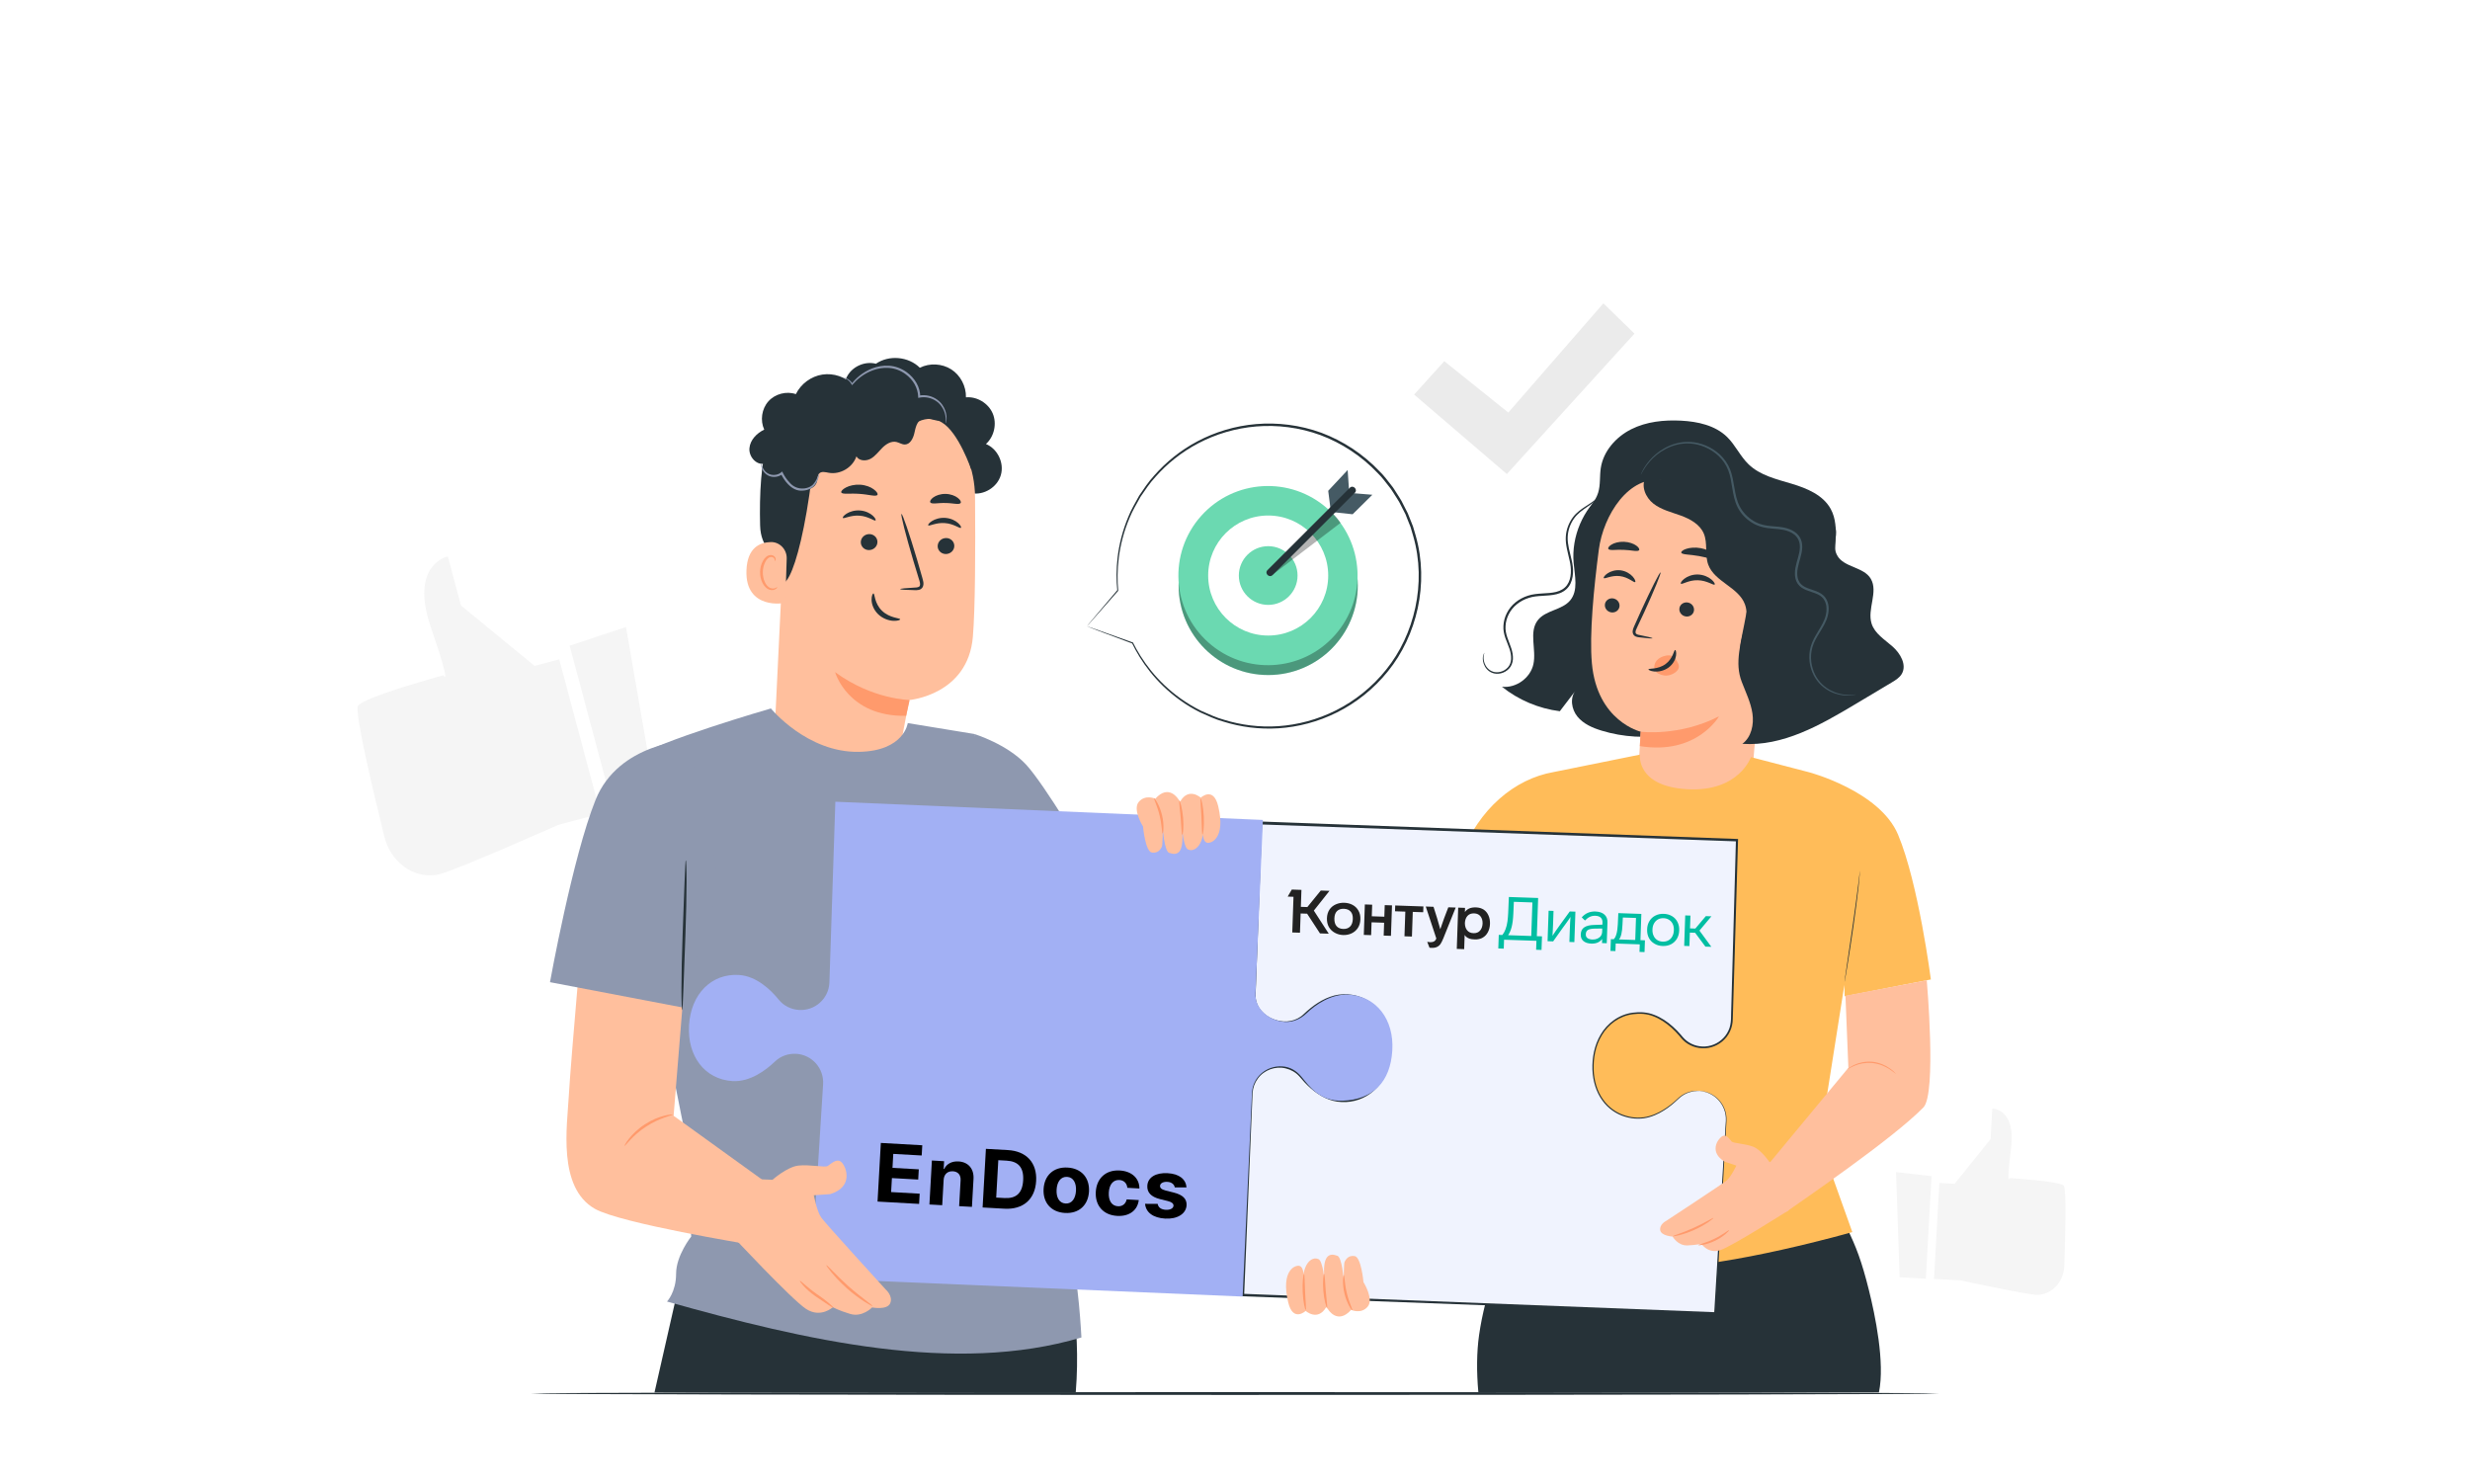 <?xml version="1.0" encoding="UTF-8"?>
<svg xmlns="http://www.w3.org/2000/svg" width="456" height="274" viewBox="0 0 456 274" fill="none">
  <rect width="456" height="274" fill="white"></rect>
  <rect width="332" height="218" transform="translate(62 48)" fill="white"></rect>
  <path d="M261.068 72.84L266.638 66.68L278.458 76.16L296.008 56L301.748 61.59L278.188 87.51L261.068 72.84Z" fill="#EBEBEB"></path>
  <path d="M103.238 121.719L98.698 122.929L85.098 111.779L82.678 102.719C82.678 102.719 75.548 104.169 79.548 115.809C83.548 127.449 81.848 124.669 81.848 124.669C81.848 124.669 66.968 128.709 66.078 130.339C65.428 131.519 68.978 146.429 70.968 154.499C71.968 158.559 75.458 161.659 79.468 161.599C80.038 161.589 80.598 161.529 81.128 161.389C84.848 160.399 103.018 152.299 103.018 152.299L110.858 150.199L103.238 121.719Z" fill="#F5F5F5"></path>
  <path d="M115.568 115.758L121.078 147.548L113.308 149.628L105.168 119.208L115.568 115.758Z" fill="#F5F5F5"></path>
  <path d="M358.038 218.38L360.858 218.54L367.498 210.29L367.808 204.65C367.808 204.65 372.188 204.62 371.268 211.98C370.348 219.34 371.008 217.49 371.008 217.49C371.008 217.49 380.278 218.04 380.998 218.89C381.528 219.51 381.268 228.73 381.088 233.73C380.998 236.25 379.328 238.5 376.958 238.96C376.618 239.03 376.278 239.06 375.948 239.04C373.638 238.91 361.928 236.37 361.928 236.37L357.048 236.1L358.038 218.38Z" fill="#F5F5F5"></path>
  <path d="M350.038 216.381L350.698 235.801L355.538 236.071L356.588 217.141L350.038 216.381Z" fill="#F5F5F5"></path>
  <path d="M200.658 115.621L206.348 109.031C205.868 104.051 206.718 98.881 209.078 94.061C215.878 80.191 232.638 74.471 246.508 81.271C260.378 88.081 266.098 104.831 259.298 118.701C252.498 132.571 235.738 138.291 221.868 131.491C216.078 128.651 211.718 124.071 209.078 118.691V118.711L200.658 115.621Z" fill="white"></path>
  <path d="M200.658 115.62C200.658 115.62 200.828 115.69 201.178 115.83C201.548 115.97 202.078 116.17 202.768 116.44C204.208 116.98 206.318 117.77 209.048 118.8C209.098 118.82 209.158 118.79 209.168 118.74C209.178 118.72 209.178 118.7 209.168 118.69V118.67L208.988 118.73C210.558 121.96 213.288 125.99 217.858 129.27C218.988 130.09 220.238 130.85 221.588 131.52C222.968 132.13 224.368 132.82 225.928 133.24C228.998 134.2 232.438 134.68 236.028 134.45C239.608 134.22 243.338 133.27 246.848 131.51C250.348 129.76 253.628 127.19 256.258 123.9C258.908 120.63 260.798 116.61 261.738 112.28C262.668 107.95 262.628 103.28 261.348 98.84L260.858 97.17L260.218 95.56L259.898 94.76L259.508 93.99L258.728 92.46C258.448 91.96 258.128 91.5 257.828 91.02C257.518 90.55 257.248 90.05 256.878 89.62C256.178 88.74 255.528 87.82 254.718 87.05C251.658 83.8 247.908 81.38 243.958 79.9C239.988 78.45 235.828 77.96 231.908 78.29C227.978 78.62 224.298 79.77 221.108 81.45C217.918 83.13 215.228 85.35 213.098 87.77C211.998 88.96 211.148 90.27 210.298 91.52C209.578 92.85 208.818 94.1 208.308 95.4C206.128 100.59 205.908 105.44 206.268 109L206.288 108.93C204.458 111.09 203.048 112.76 202.078 113.9C201.618 114.45 201.268 114.87 201.018 115.16C200.758 115.48 200.658 115.62 200.658 115.62C200.658 115.62 200.798 115.47 201.048 115.19C201.308 114.89 201.678 114.48 202.158 113.93C203.138 112.82 204.558 111.2 206.418 109.09C206.438 109.07 206.448 109.04 206.438 109.02C206.118 105.48 206.378 100.68 208.558 95.56C209.078 94.27 209.828 93.04 210.548 91.73C211.388 90.5 212.238 89.2 213.328 88.03C215.438 85.64 218.098 83.47 221.258 81.82C224.408 80.17 228.048 79.05 231.918 78.73C235.788 78.41 239.878 78.9 243.788 80.33C247.678 81.79 251.368 84.18 254.378 87.37C255.168 88.13 255.808 89.04 256.498 89.9C256.858 90.32 257.128 90.82 257.438 91.28C257.728 91.75 258.058 92.21 258.328 92.7L259.098 94.2L259.478 94.95L259.788 95.74L260.418 97.32L260.898 98.96C262.168 103.33 262.208 107.92 261.288 112.18C260.368 116.44 258.508 120.4 255.908 123.62C253.328 126.86 250.108 129.39 246.658 131.13C243.208 132.87 239.538 133.82 236.008 134.06C232.468 134.3 229.068 133.83 226.038 132.9C224.498 132.49 223.108 131.81 221.738 131.22C220.408 130.56 219.168 129.81 218.038 129.01C213.498 125.79 210.768 121.83 209.168 118.63C209.148 118.58 209.088 118.56 209.038 118.58C208.998 118.6 208.978 118.65 208.988 118.69V118.71L209.118 118.6C206.388 117.63 204.298 116.88 202.858 116.37C202.148 116.12 201.608 115.93 201.228 115.8C200.858 115.68 200.658 115.62 200.658 115.62Z" fill="#263238"></path>
  <path d="M234.128 124.619C243.263 124.619 250.668 117.214 250.668 108.079C250.668 98.944 243.263 91.539 234.128 91.539C224.993 91.539 217.588 98.944 217.588 108.079C217.588 117.214 224.993 124.619 234.128 124.619Z" fill="#6BD9B1"></path>
  <g opacity="0.3">
    <path d="M234.128 124.619C243.263 124.619 250.668 117.214 250.668 108.079C250.668 98.944 243.263 91.539 234.128 91.539C224.993 91.539 217.588 98.944 217.588 108.079C217.588 117.214 224.993 124.619 234.128 124.619Z" fill="black"></path>
  </g>
  <path d="M246.433 117.269C252.511 110.451 251.911 99.997 245.093 93.918C238.275 87.84 227.82 88.44 221.742 95.258C215.664 102.076 216.264 112.531 223.082 118.609C229.9 124.688 240.355 124.088 246.433 117.269Z" fill="#6BD9B1"></path>
  <path d="M245.208 106.25C245.208 112.37 240.248 117.33 234.128 117.33C228.008 117.33 223.048 112.37 223.048 106.25C223.048 100.13 228.008 95.17 234.128 95.17C240.248 95.17 245.208 100.13 245.208 106.25Z" fill="white"></path>
  <path d="M239.548 106.25C239.548 109.24 237.118 111.67 234.128 111.67C231.138 111.67 228.708 109.24 228.708 106.25C228.708 103.26 231.138 100.83 234.128 100.83C237.118 100.83 239.548 103.26 239.548 106.25Z" fill="#6BD9B1"></path>
  <path d="M245.658 94.139L245.208 90.609L248.798 86.769L249.058 90.579L245.658 94.139Z" fill="#455A64"></path>
  <path d="M253.358 91.339L249.718 91.039L246.068 94.549L249.718 94.939L253.358 91.339Z" fill="#455A64"></path>
  <g opacity="0.3">
    <path d="M234.848 106.17L247.488 96.52C247.058 95.88 246.508 95.23 245.908 94.59L234.848 105.31V106.17Z" fill="black"></path>
  </g>
  <path d="M249.198 90.049C247.478 91.769 245.768 93.479 244.048 95.199C241.328 97.919 238.608 100.649 235.878 103.369C235.248 103.999 234.628 104.619 233.998 105.249C233.408 105.849 234.328 106.759 234.928 106.169C236.648 104.449 238.358 102.739 240.078 101.019C242.798 98.299 245.518 95.569 248.248 92.849C248.878 92.219 249.498 91.599 250.128 90.969C250.728 90.369 249.798 89.449 249.198 90.049Z" fill="#263238"></path>
  <path d="M345.018 238.13C342.388 227.55 340.668 226.97 334.368 213.53H329.688L284.758 212.75L281.078 220.9C276.998 231.89 274.208 238.45 273.058 246.49C272.618 249.6 272.578 253.17 272.928 257.06H346.878C348.028 251.58 346.158 242.7 345.018 238.13Z" fill="#263238"></path>
  <path d="M296.068 90.92C292.238 94 290.088 99.04 290.518 103.93C290.728 106.31 291.408 109.01 289.878 110.84C288.368 112.65 285.358 112.63 283.908 114.49C282.198 116.68 283.678 119.91 283.088 122.63C282.528 125.18 279.868 127.08 277.278 126.78C280.338 129.23 284.078 130.81 287.968 131.3C288.948 130.02 289.928 128.73 290.908 127.45C289.788 128.8 290.108 130.93 291.218 132.29C292.328 133.65 294.018 134.38 295.698 134.89C303.698 137.34 312.828 135.77 319.538 130.77" fill="#263238"></path>
  <path d="M340.988 111.5C340.378 109.68 339.358 108 338.938 106.13C338.038 102.11 339.958 97.55 337.968 93.94C336.548 91.37 333.568 90.14 330.758 89.3C327.948 88.46 324.928 87.76 322.818 85.72C321.268 84.23 320.378 82.16 318.838 80.66C316.638 78.52 313.418 77.82 310.348 77.66C307.198 77.5 303.958 77.83 301.138 79.25C298.328 80.67 295.998 83.29 295.528 86.41C295.298 87.93 295.498 89.51 295.038 90.98C294.528 92.59 293.278 93.85 292.518 95.36C290.908 98.54 291.838 102.8 294.628 105.02L316.478 132.68C321.028 134.35 331.988 132.17 335.468 128.79C338.938 125.4 342.538 116.09 340.988 111.5Z" fill="#263238"></path>
  <path d="M295.168 101.46C295.998 95.12 300.738 87.6 307.028 88.69L324.548 94.85C326.458 95.18 327.428 96.69 327.258 98.62L323.368 144.22L302.318 148.04L302.468 142.41C302.678 138.55 302.898 135.04 302.898 135.08C302.898 135.08 294.858 133.19 293.888 122.46C293.398 117.14 294.248 108.5 295.168 101.46Z" fill="#FFBF9D"></path>
  <path d="M296.288 111.599C296.218 112.319 296.758 112.969 297.508 113.059C298.258 113.149 298.918 112.639 298.988 111.929C299.058 111.209 298.518 110.559 297.768 110.469C297.028 110.379 296.358 110.889 296.288 111.599Z" fill="#263238"></path>
  <path d="M310.038 112.349C309.968 113.069 310.508 113.719 311.258 113.809C312.008 113.899 312.668 113.389 312.738 112.679C312.808 111.959 312.268 111.309 311.518 111.219C310.778 111.129 310.108 111.639 310.038 112.349Z" fill="#263238"></path>
  <path d="M296.078 106.71C296.228 106.96 297.488 106.15 299.068 106.36C300.658 106.55 301.678 107.65 301.888 107.45C301.988 107.36 301.858 106.93 301.418 106.44C300.978 105.95 300.188 105.42 299.198 105.29C298.208 105.17 297.318 105.48 296.778 105.85C296.228 106.22 296.008 106.6 296.078 106.71Z" fill="#263238"></path>
  <path d="M310.318 107.75C310.508 107.98 311.748 107.06 313.448 107.12C315.148 107.15 316.368 108.13 316.558 107.91C316.648 107.81 316.468 107.41 315.938 106.97C315.418 106.53 314.518 106.09 313.458 106.06C312.398 106.03 311.488 106.43 310.958 106.84C310.418 107.25 310.218 107.64 310.318 107.75Z" fill="#263238"></path>
  <path d="M305.078 117.831C305.088 117.751 304.188 117.531 302.728 117.241C302.358 117.181 302.008 117.081 301.958 116.821C301.888 116.541 302.068 116.151 302.278 115.731C302.688 114.851 303.118 113.931 303.578 112.961C305.388 109.011 306.718 105.751 306.558 105.681C306.398 105.611 304.808 108.751 302.998 112.701C302.558 113.671 302.148 114.601 301.748 115.491C301.578 115.911 301.298 116.371 301.458 116.941C301.538 117.231 301.798 117.451 302.038 117.531C302.268 117.621 302.478 117.641 302.668 117.661C304.138 117.841 305.058 117.911 305.078 117.831Z" fill="#263238"></path>
  <path d="M302.898 135.08C302.898 135.08 310.008 136.02 317.358 132.24C317.358 132.24 313.288 139.45 302.738 137.74L302.898 135.08Z" fill="#FF9A6C"></path>
  <path d="M309.578 122.049C309.378 121.709 309.158 121.359 308.818 121.159C308.438 120.949 307.978 120.959 307.548 121.039C306.928 121.159 306.318 121.429 305.898 121.899C305.478 122.369 305.278 123.059 305.498 123.659C305.668 124.269 306.588 124.599 307.208 124.699C307.828 124.799 308.478 124.619 309.028 124.299C309.488 124.029 309.928 123.609 309.948 123.079C309.968 122.719 309.768 122.369 309.578 122.049Z" fill="#FF9A6C"></path>
  <path d="M309.258 120C309.018 119.97 308.908 121.56 307.478 122.6C306.048 123.64 304.358 123.35 304.338 123.57C304.308 123.67 304.698 123.9 305.408 123.97C306.108 124.04 307.148 123.88 308.028 123.25C308.908 122.61 309.318 121.71 309.418 121.07C309.518 120.4 309.368 119.99 309.258 120Z" fill="#263238"></path>
  <path d="M310.388 102.019C310.508 102.429 311.978 102.339 313.688 102.659C315.398 102.949 316.748 103.539 316.998 103.199C317.108 103.039 316.898 102.649 316.358 102.219C315.828 101.799 314.968 101.369 313.948 101.189C312.928 101.009 311.968 101.109 311.328 101.319C310.678 101.529 310.338 101.829 310.388 102.019Z" fill="#263238"></path>
  <path d="M296.928 101.35C297.198 101.7 298.378 101.43 299.758 101.51C301.148 101.54 302.298 101.91 302.598 101.58C302.728 101.42 302.568 101.07 302.078 100.72C301.598 100.37 300.768 100.06 299.808 100.02C298.858 99.98 298.008 100.23 297.508 100.54C296.998 100.85 296.808 101.18 296.928 101.35Z" fill="#263238"></path>
  <path d="M330.798 96.509C329.808 95.009 328.038 94.259 326.358 93.619C319.098 90.899 311.518 89.049 303.828 88.119C302.888 89.709 303.788 91.839 305.248 92.979C306.698 94.109 308.558 94.549 310.298 95.179C312.028 95.809 313.808 96.789 314.538 98.479C315.308 100.279 314.698 102.429 315.378 104.269C316.558 107.429 320.998 108.409 322.148 111.589C323.028 113.989 321.658 116.559 321.328 119.099C320.958 121.969 322.048 124.989 324.168 126.959C325.838 128.519 328.108 129.369 330.388 129.399C330.828 120.279 331.258 111.169 331.698 102.049C331.798 100.139 331.848 98.089 330.798 96.509Z" fill="#263238"></path>
  <path d="M349.388 119.349C347.938 118.069 346.118 116.979 345.528 115.139C344.668 112.459 346.798 109.279 345.378 106.849C344.088 104.629 340.358 104.779 339.158 102.509C338.218 100.739 339.258 99.149 338.898 97.589C338.528 96.029 336.298 94.679 334.708 94.879L322.438 113.039C321.338 119.099 320.208 122.329 321.548 125.859C322.278 127.789 323.228 129.679 323.528 131.719C323.828 133.769 323.328 136.089 321.668 137.319C329.118 137.829 336.048 133.869 342.458 130.039C344.718 128.689 346.978 127.339 349.238 125.989C349.948 125.569 350.678 125.119 351.098 124.409C352.068 122.739 350.838 120.619 349.388 119.349Z" fill="#263238"></path>
  <path d="M342.608 128.211C342.608 128.211 342.348 128.311 341.818 128.371C341.288 128.431 340.488 128.461 339.498 128.231C338.518 128.001 337.318 127.511 336.248 126.521C335.178 125.551 334.308 124.021 334.078 122.191C333.968 121.281 334.018 120.301 334.298 119.331C334.578 118.361 335.108 117.451 335.648 116.551C336.188 115.651 336.778 114.721 337.048 113.671C337.308 112.631 337.298 111.401 336.618 110.521C335.928 109.621 334.668 109.411 333.498 108.951C332.908 108.721 332.298 108.361 331.898 107.791C331.498 107.221 331.358 106.511 331.368 105.841C331.368 104.481 331.938 103.231 332.178 101.961C332.298 101.321 332.338 100.671 332.168 100.061C332.008 99.451 331.618 98.921 331.078 98.561C329.998 97.801 328.628 97.691 327.308 97.591C325.978 97.511 324.588 97.221 323.458 96.501C322.318 95.811 321.398 94.821 320.808 93.681C320.218 92.531 319.998 91.291 319.808 90.121C319.618 88.951 319.448 87.811 319.048 86.781C318.648 85.761 318.018 84.881 317.268 84.161C315.758 82.751 313.848 82.011 312.098 81.881C310.328 81.751 308.738 82.231 307.498 82.891C306.248 83.541 305.318 84.361 304.658 85.101C303.328 86.601 302.968 87.691 302.908 87.661C302.898 87.661 302.928 87.591 302.978 87.471C303.038 87.351 303.098 87.151 303.228 86.921C303.468 86.451 303.868 85.771 304.528 85.001C305.188 84.231 306.118 83.381 307.388 82.691C308.648 82.001 310.288 81.481 312.118 81.591C313.938 81.701 315.918 82.451 317.518 83.911C318.298 84.651 318.978 85.581 319.398 86.651C319.828 87.731 319.998 88.891 320.198 90.061C320.398 91.221 320.618 92.421 321.178 93.491C321.738 94.551 322.608 95.491 323.688 96.141C324.758 96.821 326.028 97.081 327.348 97.161C328.658 97.261 330.118 97.361 331.338 98.201C331.938 98.601 332.408 99.231 332.598 99.941C332.788 100.641 332.738 101.371 332.608 102.031C332.348 103.381 331.798 104.591 331.798 105.841C331.788 106.461 331.918 107.061 332.248 107.541C332.578 108.021 333.098 108.341 333.658 108.561C334.218 108.791 334.818 108.941 335.398 109.181C335.968 109.411 336.548 109.751 336.938 110.261C337.728 111.311 337.708 112.651 337.418 113.751C337.118 114.891 336.498 115.831 335.958 116.731C335.408 117.621 334.888 118.501 334.618 119.421C334.348 120.341 334.288 121.271 334.388 122.151C334.588 123.901 335.398 125.381 336.418 126.341C337.438 127.311 338.588 127.811 339.538 128.061C341.488 128.541 342.618 128.131 342.608 128.211Z" fill="#455A64"></path>
  <path d="M274.038 120.5C274.108 120.49 273.638 121.22 274.078 122.45C274.298 123.03 274.788 123.73 275.638 124C276.468 124.27 277.608 124.04 278.358 123.23C278.738 122.83 278.948 122.27 278.978 121.67C279.008 121.06 278.888 120.42 278.678 119.79C278.268 118.53 277.448 117.17 277.558 115.53C277.628 113.94 278.428 112.3 279.778 111.21C280.448 110.66 281.238 110.24 282.088 109.97C282.938 109.69 283.848 109.62 284.738 109.56C285.628 109.51 286.498 109.47 287.308 109.27C288.108 109.07 288.838 108.65 289.298 108.01C289.758 107.37 289.958 106.58 289.998 105.8C290.048 105.02 289.948 104.25 289.778 103.51C289.458 102.03 288.998 100.59 289.068 99.16C289.128 97.75 289.658 96.49 290.358 95.53C291.068 94.56 291.998 93.96 292.758 93.46C293.538 92.96 294.198 92.53 294.688 92.1C295.678 91.25 295.838 90.49 295.888 90.52C295.898 90.52 295.888 90.57 295.858 90.65C295.828 90.73 295.798 90.86 295.708 91.02C295.568 91.34 295.278 91.77 294.798 92.23C294.318 92.69 293.658 93.15 292.888 93.67C292.128 94.19 291.258 94.79 290.598 95.72C289.938 96.64 289.458 97.85 289.418 99.18C289.368 100.52 289.818 101.92 290.158 103.43C290.328 104.19 290.448 105 290.398 105.83C290.348 106.66 290.148 107.53 289.628 108.26C289.108 109 288.268 109.48 287.398 109.69C286.528 109.91 285.628 109.94 284.748 110C283.868 110.05 283.008 110.12 282.208 110.39C281.408 110.64 280.668 111.04 280.038 111.55C278.768 112.56 278.028 114.08 277.948 115.56C277.828 117.06 278.588 118.37 279.008 119.69C279.218 120.35 279.348 121.04 279.308 121.7C279.268 122.36 279.008 123.01 278.578 123.45C277.718 124.35 276.468 124.57 275.548 124.24C274.608 123.91 274.118 123.13 273.908 122.51C273.688 121.87 273.738 121.33 273.818 121C273.928 120.65 274.038 120.5 274.038 120.5Z" fill="#263238"></path>
  <path d="M286.818 142.531C279.588 143.791 273.018 149.361 269.708 157.961C266.708 165.751 263.208 173.121 263.558 173.101L280.588 181.911L281.808 179.341L284.128 207.671L276.948 224.701C276.948 224.701 293.118 233.841 306.488 233.931C318.988 234.021 341.968 227.461 341.968 227.461L335.958 210.641L340.498 181.841L340.548 183.921L356.468 180.821C356.468 180.821 354.178 163.051 350.408 154.081C347.028 146.031 334.038 142.581 334.038 142.581L323.248 139.771C323.248 139.771 321.038 146.231 311.528 145.701C302.008 145.171 302.758 139.311 302.758 139.311L286.818 142.531Z" fill="#FFBC59"></path>
  <path d="M343.378 160.75C343.368 160.75 343.358 160.82 343.338 160.96C343.318 161.12 343.298 161.31 343.268 161.56C343.198 162.1 343.108 162.85 342.998 163.76C342.768 165.62 342.418 168.19 342.008 171.02C341.598 173.84 341.228 176.4 340.948 178.27C340.818 179.18 340.708 179.93 340.628 180.47C340.598 180.71 340.568 180.91 340.548 181.07C340.528 181.21 340.528 181.28 340.528 181.28C340.538 181.28 340.548 181.21 340.578 181.07C340.608 180.92 340.648 180.72 340.688 180.48C340.778 179.94 340.908 179.2 341.058 178.29C341.358 176.44 341.758 173.88 342.168 171.04C342.568 168.21 342.898 165.64 343.108 163.77C343.208 162.84 343.278 162.08 343.318 161.56C343.338 161.31 343.348 161.11 343.358 160.96C343.378 160.83 343.378 160.75 343.378 160.75Z" fill="#263238"></path>
  <path d="M282.168 160.09C282.158 160.09 282.148 160.17 282.138 160.31C282.118 160.48 282.098 160.69 282.078 160.95C282.028 161.51 281.968 162.32 281.908 163.32C281.788 165.32 281.688 168.09 281.728 171.15C281.768 174.21 281.928 176.98 282.088 178.97C282.168 179.97 282.248 180.78 282.318 181.33C282.348 181.59 282.378 181.81 282.398 181.97C282.418 182.12 282.428 182.19 282.438 182.19C282.448 182.19 282.438 182.11 282.438 181.96C282.428 181.79 282.408 181.58 282.398 181.32C282.358 180.74 282.298 179.94 282.228 178.95C282.088 176.95 281.948 174.19 281.918 171.13C281.888 168.08 281.958 165.31 282.048 163.31C282.098 162.33 282.138 161.52 282.168 160.94C282.178 160.68 282.188 160.46 282.198 160.3C282.178 160.17 282.178 160.09 282.168 160.09Z" fill="#263238"></path>
  <path d="M313.738 201.389C312.298 201.309 310.878 201.809 309.838 202.809C308.198 204.399 305.308 206.609 302.068 206.419C297.048 206.129 293.778 201.909 294.098 196.229C294.428 190.539 298.168 186.729 303.178 187.019C306.418 187.209 309.028 189.729 310.478 191.499C311.388 192.619 312.748 193.279 314.188 193.359C317.078 193.529 319.548 191.319 319.718 188.429L320.668 155.109L268.428 153.199L232.728 151.939L231.528 183.609C231.358 186.499 234.058 188.669 236.948 188.839C238.388 188.919 239.808 188.419 240.848 187.419C242.488 185.829 245.378 183.619 248.618 183.809C253.638 184.099 256.908 188.309 256.588 193.999C256.258 199.689 252.518 203.499 247.508 203.209C244.268 203.019 241.658 200.499 240.208 198.729C239.298 197.609 237.938 196.949 236.498 196.869C233.608 196.699 231.138 198.909 230.968 201.799L229.428 239.089L281.978 241.089L312.808 242.259L316.608 242.399L318.678 206.929C318.828 204.029 316.618 201.559 313.738 201.389Z" fill="#F0F3FE"></path>
  <path d="M313.738 201.39C313.738 201.39 313.988 201.38 314.478 201.47C314.958 201.56 315.698 201.76 316.498 202.32C317.288 202.87 318.158 203.83 318.548 205.23C318.758 205.92 318.768 206.73 318.698 207.54C318.648 208.36 318.608 209.24 318.558 210.18C318.138 217.65 317.528 228.57 316.748 242.4L316.738 242.55L316.588 242.54C294.518 241.72 264.428 240.61 229.408 239.31L229.168 239.3L229.178 239.06C229.478 231.76 229.788 224.23 230.098 216.48C230.258 212.61 230.418 208.68 230.578 204.7C230.618 203.71 230.658 202.71 230.708 201.71C230.778 200.66 231.158 199.64 231.788 198.79C233.038 197.07 235.358 196.22 237.438 196.73C238.478 196.97 239.448 197.52 240.178 198.31C240.848 199.11 241.508 199.85 242.278 200.51C243.788 201.83 245.648 202.87 247.668 202.93C249.688 203.03 251.738 202.33 253.238 200.97C254.768 199.62 255.708 197.67 256.088 195.64C256.298 194.62 256.348 193.57 256.298 192.54C256.248 191.5 256.068 190.47 255.708 189.49C255.028 187.53 253.638 185.8 251.758 184.88C249.898 183.95 247.648 183.77 245.678 184.51C244.688 184.87 243.758 185.4 242.888 186.02C242.458 186.33 242.038 186.67 241.638 187.02C241.238 187.36 240.868 187.78 240.388 188.11C239.588 188.67 238.628 189.01 237.658 189.07C236.678 189.14 235.718 188.95 234.818 188.6C233.058 187.9 231.478 186.33 231.288 184.33C231.218 183.33 231.328 182.47 231.338 181.54L231.438 178.79C231.508 176.96 231.578 175.14 231.648 173.33C231.928 166.07 232.198 158.93 232.468 151.91L232.478 151.65L232.728 151.66C265.108 152.85 294.948 153.94 320.668 154.88L320.878 154.89L320.868 155.1C320.658 162.42 320.448 169.43 320.258 176.08C320.158 179.4 320.068 182.64 319.968 185.78C319.948 186.57 319.918 187.35 319.898 188.12C319.888 188.9 319.718 189.71 319.378 190.42C318.718 191.86 317.398 192.92 315.928 193.33C314.458 193.74 312.848 193.49 311.608 192.71C310.978 192.34 310.458 191.76 310.038 191.23C309.588 190.7 309.108 190.21 308.598 189.75C307.588 188.84 306.458 188.08 305.248 187.62C304.038 187.13 302.728 187.07 301.488 187.23C298.978 187.53 296.888 189.14 295.728 191.11C294.528 193.09 294.158 195.35 294.208 197.42C294.278 199.5 294.858 201.47 295.948 202.97C297.008 204.5 298.528 205.5 300.068 205.96C301.608 206.44 303.158 206.43 304.468 206.05C305.788 205.68 306.888 205.04 307.798 204.41C308.718 203.77 309.438 203.1 310.068 202.52C310.738 201.97 311.418 201.69 311.978 201.54C312.538 201.39 312.988 201.37 313.278 201.36C313.588 201.36 313.738 201.39 313.738 201.39C313.738 201.42 313.128 201.31 312.018 201.61C311.468 201.77 310.798 202.06 310.148 202.61C309.528 203.18 308.808 203.88 307.888 204.53C306.968 205.18 305.868 205.83 304.528 206.22C303.198 206.62 301.608 206.64 300.028 206.16C298.448 205.7 296.878 204.67 295.788 203.11C294.668 201.57 294.068 199.56 293.988 197.44C293.928 195.33 294.298 193.02 295.518 190.98C296.698 188.95 298.868 187.27 301.468 186.95C302.748 186.78 304.118 186.85 305.378 187.35C306.648 187.83 307.808 188.6 308.838 189.53C309.358 189.99 309.848 190.5 310.308 191.03C310.758 191.59 311.208 192.08 311.808 192.44C312.978 193.18 314.488 193.41 315.868 193.01C317.238 192.63 318.468 191.63 319.088 190.28C319.748 188.95 319.528 187.34 319.628 185.78C319.718 182.64 319.798 179.4 319.898 176.08C320.078 169.43 320.278 162.43 320.478 155.11L320.678 155.33C294.958 154.41 265.118 153.35 232.738 152.2L232.998 151.95C232.728 158.97 232.458 166.12 232.188 173.37C232.118 175.18 232.048 177.01 231.978 178.83L231.878 181.58C231.868 182.48 231.758 183.45 231.828 184.29C231.988 186.05 233.398 187.48 235.038 188.13C235.858 188.45 236.768 188.63 237.648 188.56C238.528 188.5 239.398 188.2 240.118 187.69C240.538 187.4 240.898 187 241.328 186.63C241.748 186.27 242.178 185.92 242.618 185.6C243.518 184.96 244.488 184.4 245.538 184.03C247.638 183.24 250.048 183.43 252.028 184.42C254.038 185.41 255.518 187.26 256.238 189.32C256.618 190.35 256.808 191.44 256.858 192.52C256.908 193.6 256.858 194.69 256.638 195.75C256.238 197.87 255.258 199.92 253.628 201.36C252.028 202.82 249.828 203.57 247.688 203.45C245.508 203.39 243.538 202.27 241.978 200.91C241.188 200.23 240.478 199.43 239.838 198.67C239.178 197.95 238.298 197.46 237.358 197.24C235.458 196.77 233.358 197.54 232.228 199.1C231.648 199.87 231.308 200.8 231.248 201.75C231.208 202.75 231.158 203.74 231.118 204.74C230.948 208.71 230.788 212.64 230.628 216.51C230.308 224.26 229.988 231.79 229.688 239.09L229.458 238.85C264.478 240.21 294.568 241.39 316.628 242.25L316.468 242.39C317.308 228.57 317.968 217.65 318.418 210.18C318.478 209.25 318.528 208.37 318.578 207.54C318.658 206.71 318.648 205.95 318.448 205.27C318.078 203.9 317.238 202.95 316.468 202.39C315.688 201.83 314.968 201.61 314.488 201.51C313.988 201.41 313.728 201.41 313.738 201.39Z" fill="#263238"></path>
  <path d="M239.268 233.75C239.268 233.75 236.398 234.38 237.818 240.41C238.708 244.19 241.048 242.01 241.048 242.01C241.048 242.01 243.258 244 244.838 241.32L245.168 241.7C245.168 241.7 246.908 244.64 249.438 241.82C249.438 241.82 251.258 242.66 252.478 241.25C253.698 239.84 251.718 236.69 251.718 236.69C251.718 236.69 251.308 232.05 250.068 231.88C248.828 231.7 248.398 232.66 248.238 232.94C248.078 233.22 248.078 236.21 248.078 236.21C248.078 236.21 247.748 232.16 246.918 231.84C245.458 231.29 244.018 231.56 244.548 236.46C244.548 236.46 244.218 232.81 243.418 232.45C242.498 232.03 241.478 232.69 240.958 234.04C240.438 235.4 240.618 236.56 240.618 236.56C240.618 236.56 241.068 233.09 239.268 233.75Z" fill="#FFBF9D"></path>
  <path d="M241.058 241.831C241.188 241.811 241.018 240.341 240.938 238.521C240.848 236.701 240.868 235.221 240.738 235.211C240.618 235.201 240.408 236.691 240.498 238.541C240.578 240.391 240.938 241.851 241.058 241.831Z" fill="#FF9A6C"></path>
  <path d="M244.988 241.39C245.108 241.36 244.888 239.98 244.748 238.27C244.598 236.56 244.588 235.16 244.458 235.16C244.338 235.15 244.158 236.57 244.308 238.31C244.448 240.05 244.878 241.42 244.988 241.39Z" fill="#FF9A6C"></path>
  <path d="M249.648 241.881C249.768 241.821 249.058 240.481 248.638 238.691C248.208 236.911 248.228 235.391 248.098 235.391C247.988 235.371 247.758 236.931 248.208 238.791C248.648 240.661 249.558 241.951 249.648 241.881Z" fill="#FF9A6C"></path>
  <path d="M355.708 180.969L340.698 183.819L341.238 197.129L326.438 214.989L329.668 223.799C332.638 221.689 349.318 210.339 355.088 204.449C357.558 201.919 355.708 180.969 355.708 180.969Z" fill="#FFBF9D"></path>
  <path d="M350.008 198.248C349.988 198.288 349.568 197.858 348.808 197.368C348.428 197.118 347.958 196.878 347.428 196.668C346.888 196.468 346.288 196.318 345.648 196.248C345.008 196.188 344.398 196.228 343.838 196.318C343.288 196.418 342.798 196.568 342.398 196.738C341.588 197.068 341.128 197.418 341.118 197.368C341.108 197.358 341.228 197.268 341.438 197.108C341.538 197.028 341.668 196.938 341.828 196.858C341.988 196.768 342.158 196.658 342.368 196.578C342.768 196.388 343.268 196.218 343.828 196.108C344.388 196.008 345.018 195.958 345.668 196.018C346.318 196.088 346.938 196.258 347.478 196.468C348.018 196.688 348.488 196.948 348.868 197.228C349.058 197.348 349.218 197.498 349.368 197.608C349.518 197.718 349.628 197.838 349.728 197.938C349.918 198.128 350.018 198.238 350.008 198.248Z" fill="#FF9A6C"></path>
  <path d="M326.658 214.509C326.658 214.509 325.148 212.259 323.668 211.699C322.188 211.129 320.028 211.069 319.698 210.749C319.368 210.419 318.738 209.259 317.908 209.789C317.078 210.319 315.488 212.699 318.398 214.459L320.558 215.179C320.558 215.179 319.578 217.249 318.768 217.929C317.958 218.609 307.568 225.409 307.568 225.409C307.568 225.409 306.348 226.019 306.498 227.089C306.648 228.159 308.788 228.289 308.788 228.289C308.788 228.289 309.748 229.989 311.518 229.919C313.288 229.849 314.088 229.609 314.088 229.609C314.088 229.609 315.338 231.549 317.628 230.779C319.918 230.009 330.228 223.419 330.228 223.419L329.238 215.069L326.658 214.509Z" fill="#FFBF9D"></path>
  <path d="M316.328 224.849C316.388 224.929 314.918 226.099 312.818 227.039C310.728 227.989 308.878 228.309 308.858 228.219C308.828 228.109 310.608 227.619 312.658 226.689C314.728 225.769 316.268 224.759 316.328 224.849Z" fill="#FF9A6C"></path>
  <path d="M319.208 227.119C319.278 227.179 318.268 228.269 316.648 229.049C315.028 229.839 313.548 229.949 313.538 229.859C313.518 229.749 314.918 229.469 316.478 228.709C318.048 227.959 319.128 227.029 319.208 227.119Z" fill="#FF9A6C"></path>
  <path d="M196.868 233.56L127.188 229.08L120.828 257.07H198.598C199.688 243.84 196.868 233.56 196.868 233.56Z" fill="#263238"></path>
  <path d="M156.518 69.261C157.568 67.551 159.778 66.651 161.708 67.151C164.138 65.481 167.728 65.811 169.818 67.891C171.628 66.981 173.908 67.101 175.618 68.191C177.318 69.281 178.388 71.311 178.328 73.351C180.368 73.171 182.458 74.431 183.268 76.321C184.078 78.211 183.548 80.601 182.018 81.971C184.168 82.851 185.428 85.471 184.768 87.711C184.118 89.951 181.638 91.471 179.368 91.051L156.998 74.871C155.678 73.361 155.468 70.971 156.518 69.261Z" fill="#263238"></path>
  <path d="M180.008 91.761C179.918 81.251 171.828 72.581 161.398 71.831L160.358 71.761C149.148 71.611 144.878 81.701 145.038 92.981L143.028 134.721L159.658 151.421L165.748 140.311L167.848 129.241C167.848 129.241 178.708 128.331 179.608 117.551C180.048 112.341 180.088 101.541 180.008 91.761Z" fill="#FFBF9D"></path>
  <path d="M167.938 129.23C167.938 129.23 161.058 129.15 154.168 124.08C154.168 124.08 156.508 132.36 167.288 132.15L167.938 129.23Z" fill="#FF9A6C"></path>
  <path d="M176.178 100.831C176.148 101.651 175.438 102.291 174.588 102.281C173.738 102.261 173.078 101.591 173.108 100.781C173.138 99.96 173.848 99.311 174.698 99.331C175.548 99.341 176.208 100.021 176.178 100.831Z" fill="#263238"></path>
  <path d="M177.398 97.44C177.198 97.63 176.098 96.68 174.448 96.57C172.798 96.43 171.528 97.2 171.368 96.98C171.288 96.88 171.508 96.53 172.058 96.19C172.608 95.84 173.518 95.53 174.548 95.61C175.578 95.69 176.408 96.13 176.878 96.56C177.358 96.98 177.498 97.35 177.398 97.44Z" fill="#263238"></path>
  <path d="M161.988 100.102C161.958 100.922 161.248 101.562 160.398 101.552C159.548 101.542 158.888 100.862 158.918 100.052C158.948 99.232 159.658 98.592 160.508 98.602C161.348 98.612 162.018 99.282 161.988 100.102Z" fill="#263238"></path>
  <path d="M161.638 96.071C161.438 96.261 160.328 95.311 158.688 95.201C157.038 95.061 155.768 95.831 155.608 95.611C155.528 95.511 155.748 95.161 156.298 94.821C156.848 94.471 157.758 94.161 158.788 94.241C159.818 94.321 160.648 94.761 161.118 95.191C161.588 95.611 161.738 95.991 161.638 96.071Z" fill="#263238"></path>
  <path d="M166.188 108.762C166.188 108.662 167.228 108.562 168.898 108.472C169.318 108.462 169.728 108.402 169.818 108.122C169.938 107.822 169.798 107.352 169.628 106.842C169.308 105.792 168.968 104.682 168.618 103.522C167.218 98.802 166.238 94.942 166.428 94.882C166.618 94.822 167.908 98.602 169.308 103.322C169.648 104.482 169.968 105.592 170.268 106.652C170.388 107.142 170.628 107.712 170.368 108.332C170.228 108.642 169.908 108.852 169.628 108.902C169.348 108.962 169.118 108.952 168.908 108.952C167.218 108.922 166.188 108.852 166.188 108.762Z" fill="#263238"></path>
  <path d="M161.248 109.561C161.518 109.561 161.388 111.361 162.828 112.751C164.268 114.141 166.188 114.081 166.188 114.331C166.208 114.441 165.738 114.651 164.928 114.611C164.138 114.581 162.998 114.241 162.118 113.391C161.238 112.541 160.908 111.461 160.908 110.721C160.898 109.971 161.128 109.541 161.248 109.561Z" fill="#263238"></path>
  <path d="M161.998 91.342C161.768 91.762 160.378 91.272 158.648 91.172C156.918 91.032 155.458 91.332 155.308 90.892C155.248 90.682 155.558 90.312 156.198 89.982C156.828 89.662 157.768 89.422 158.808 89.482C159.848 89.552 160.738 89.912 161.288 90.322C161.858 90.732 162.098 91.142 161.998 91.342Z" fill="#263238"></path>
  <path d="M177.348 92.861C177.058 93.241 175.918 92.861 174.548 92.861C173.178 92.811 172.018 93.141 171.748 92.751C171.628 92.561 171.808 92.181 172.308 91.821C172.808 91.461 173.638 91.161 174.578 91.181C175.518 91.201 176.338 91.531 176.818 91.911C177.318 92.291 177.478 92.671 177.348 92.861Z" fill="#263238"></path>
  <path d="M179.328 86.741C179.328 86.741 176.978 79.781 173.858 77.971C170.068 75.781 168.068 79.991 164.408 78.671C160.748 77.351 157.128 75.251 153.098 77.881C148.688 80.761 150.488 83.141 149.888 87.911C147.448 107.261 143.528 112.491 143.178 103.271C143.138 102.261 140.428 101.261 140.328 97.001C140.188 91.471 140.458 84.791 141.958 80.981C143.218 77.771 145.248 75.631 148.768 73.371C154.318 69.801 161.568 70.231 166.448 71.081C171.318 71.941 180.388 78.311 179.328 86.741Z" fill="#263238"></path>
  <path d="M145.238 103.121C145.288 101.451 143.958 100.031 142.298 100.071C140.278 100.121 137.968 101.101 137.808 105.271C137.508 112.671 144.958 111.431 144.978 111.221C144.988 111.081 145.138 106.221 145.238 103.121Z" fill="#FFBF9D"></path>
  <path d="M143.488 108.381C143.458 108.351 143.358 108.472 143.138 108.562C142.928 108.652 142.558 108.701 142.178 108.541C141.408 108.221 140.808 106.962 140.828 105.622C140.838 104.952 140.998 104.311 141.258 103.791C141.508 103.261 141.868 102.892 142.258 102.842C142.648 102.762 142.918 103.012 142.998 103.222C143.088 103.432 143.038 103.582 143.078 103.592C143.098 103.612 143.238 103.471 143.198 103.161C143.178 103.011 143.098 102.832 142.928 102.692C142.758 102.542 142.498 102.452 142.228 102.472C141.658 102.492 141.128 102.992 140.848 103.562C140.528 104.132 140.328 104.851 140.318 105.601C140.308 107.091 141.008 108.522 142.058 108.872C142.568 109.032 143.008 108.892 143.238 108.722C143.468 108.562 143.508 108.391 143.488 108.381Z" fill="#FF9A6C"></path>
  <path d="M145.048 88.731C145.958 89.451 146.908 90.201 148.048 90.401C149.188 90.601 150.548 90.031 150.828 88.901C150.948 88.391 150.868 87.791 151.238 87.411C151.668 86.961 152.398 87.171 153.008 87.281C155.128 87.661 157.418 86.301 158.108 84.251C158.598 85.111 159.868 85.161 160.728 84.691C161.588 84.221 162.178 83.381 162.878 82.681C163.578 81.981 164.528 81.381 165.488 81.591C166.028 81.711 166.508 82.071 167.058 82.061C168.028 82.041 168.578 80.941 168.798 79.991C169.018 79.041 169.208 77.921 170.058 77.461C170.848 77.031 171.808 77.381 172.688 77.581C173.568 77.781 174.728 77.651 175.018 76.791C175.168 76.341 175.008 75.851 174.788 75.431C173.778 73.541 171.338 72.561 169.308 73.221C168.768 70.731 166.638 68.671 164.138 68.221C161.638 67.771 158.928 68.961 157.558 71.111C156.108 69.581 153.898 68.831 151.818 69.151C149.738 69.471 147.858 70.861 146.928 72.761C145.178 72.161 143.088 72.711 141.858 74.091C140.618 75.481 140.308 77.621 141.088 79.311C139.718 79.971 138.488 81.211 138.358 82.741C138.218 84.271 139.588 85.891 141.088 85.601C140.408 86.751 140.778 88.401 141.878 89.141C142.978 89.891 144.638 89.611 145.438 88.561" fill="#263238"></path>
  <path d="M140.558 85.541C140.538 85.522 140.378 86.151 140.918 86.992C141.188 87.391 141.658 87.822 142.328 87.981C142.978 88.141 143.798 88.031 144.468 87.522L144.158 87.451C144.478 88.112 144.908 88.791 145.488 89.401C145.868 89.781 146.288 90.121 146.768 90.332C147.238 90.561 147.778 90.621 148.238 90.572C149.178 90.531 150.018 90.091 150.448 89.501C150.878 88.931 151.048 88.371 151.148 88.011C151.248 87.641 151.268 87.421 151.248 87.421C151.218 87.412 151.138 87.612 150.988 87.962C150.838 88.302 150.628 88.822 150.208 89.311C149.438 90.322 147.128 90.701 145.788 89.102C145.248 88.541 144.828 87.901 144.518 87.272L144.408 87.041L144.218 87.201C143.678 87.641 142.978 87.761 142.408 87.641C141.828 87.531 141.398 87.181 141.128 86.841C140.578 86.121 140.628 85.522 140.558 85.541Z" fill="#8E98AF"></path>
  <path d="M155.638 69.671C155.628 69.701 155.828 69.741 156.148 69.901C156.458 70.061 156.908 70.381 157.218 70.961L157.298 71.111L157.408 70.981C158.158 70.101 159.398 69.001 161.168 68.351C162.048 68.031 163.048 67.841 164.098 67.921C165.148 67.991 166.218 68.371 167.138 69.041C167.858 69.561 168.448 70.221 168.858 70.941C169.258 71.671 169.488 72.461 169.508 73.221L169.518 73.461L169.748 73.411C170.868 73.181 171.978 73.481 172.768 74.001C173.568 74.521 174.048 75.271 174.308 75.921C174.808 77.261 174.528 78.141 174.608 78.141C174.628 78.141 174.698 77.941 174.738 77.541C174.778 77.151 174.768 76.541 174.528 75.841C174.288 75.141 173.808 74.321 172.948 73.731C172.108 73.141 170.918 72.791 169.668 73.031L169.898 73.221C169.888 72.391 169.658 71.521 169.218 70.741C168.778 69.961 168.148 69.251 167.378 68.701C166.388 67.991 165.238 67.581 164.118 67.521C162.998 67.451 161.938 67.661 161.028 68.011C159.188 68.731 157.948 69.911 157.228 70.851L157.418 70.871C157.048 70.251 156.538 69.951 156.198 69.811C155.838 69.661 155.638 69.661 155.638 69.671Z" fill="#8E98AF"></path>
  <path d="M133.588 234.18C133.578 234.2 133.748 234.27 134.078 234.41C134.458 234.56 134.928 234.75 135.518 234.99C136.768 235.49 138.598 236.15 140.888 236.9C143.178 237.66 145.928 238.45 149.018 239.23C152.108 239.98 155.538 240.7 159.168 241.28C162.798 241.84 166.288 242.21 169.458 242.44C172.638 242.65 175.508 242.74 177.908 242.72C180.318 242.71 182.258 242.64 183.608 242.54C184.238 242.49 184.748 242.46 185.158 242.43C185.508 242.4 185.698 242.38 185.698 242.36C185.698 242.34 185.508 242.34 185.158 242.34C184.758 242.35 184.238 242.35 183.608 242.36C182.268 242.4 180.318 242.42 177.918 242.39C175.518 242.37 172.658 242.25 169.498 242.01C166.338 241.75 162.868 241.38 159.248 240.82C155.628 240.24 152.218 239.54 149.128 238.82C146.048 238.07 143.288 237.31 140.998 236.6C138.708 235.89 136.858 235.28 135.588 234.83C134.988 234.63 134.508 234.46 134.118 234.33C133.768 234.21 133.588 234.16 133.588 234.18Z" fill="#263238"></path>
  <path d="M179.858 135.501L167.588 133.491C167.588 133.491 166.938 138.631 158.618 138.801C149.028 139.001 142.318 130.791 142.318 130.791C142.318 130.791 121.058 136.931 116.878 140.071C112.698 143.211 126.368 208.761 126.368 208.761L127.608 228.281C127.608 228.281 124.818 231.761 124.818 235.151C124.818 238.541 123.138 240.281 123.138 240.281C148.688 247.451 176.318 253.851 199.648 246.911C199.648 246.911 199.068 235.391 197.718 232.251C196.368 229.111 196.618 228.821 196.618 228.821L192.788 194.641L189.118 161.391L179.858 135.501Z" fill="#8E98AF"></path>
  <path d="M179.858 135.502C179.858 135.502 185.918 137.352 189.438 141.162C192.958 144.982 200.748 158.252 200.748 158.252L193.968 180.162L184.158 175.412L179.858 135.502Z" fill="#8E98AF"></path>
  <path d="M187.388 160.272C187.458 160.262 187.708 161.442 188.038 163.352C188.368 165.262 188.788 167.912 189.198 170.842C189.608 173.772 189.928 176.442 190.118 178.372C190.308 180.302 190.368 181.502 190.298 181.512C190.228 181.522 190.038 180.332 189.758 178.412C189.458 176.332 189.098 173.762 188.688 170.912C188.308 168.062 187.958 165.482 187.678 163.402C187.438 161.482 187.318 160.282 187.388 160.272Z" fill="#263238"></path>
  <path d="M153.118 181.5C152.938 184.41 150.428 186.63 147.508 186.45C146.058 186.36 144.688 185.69 143.768 184.55C142.318 182.76 139.688 180.2 136.418 179.99C131.348 179.68 127.558 183.51 127.208 189.25C126.848 194.99 130.138 199.26 135.208 199.58C138.478 199.78 141.398 197.57 143.068 195.97C144.118 194.96 145.558 194.46 147.008 194.55C149.918 194.73 152.138 197.24 151.958 200.16L149.708 235.97L229.408 239.36L231.138 201.71C231.318 198.8 233.828 196.69 236.738 196.87C238.188 196.96 239.368 197.68 240.288 198.81C241.748 200.6 243.658 203.34 247.828 203.21C253.528 203.02 256.688 199.69 257.038 193.95C257.398 188.21 254.108 183.94 249.038 183.62C245.768 183.42 242.838 185.49 241.178 187.09C240.128 188.1 238.698 188.74 237.238 188.65C234.328 188.47 231.608 186.26 231.788 183.35L233.148 151.37L154.218 148.01L153.118 181.5Z" fill="#A2B0F4"></path>
  <path d="M114.618 141.83C114.618 141.83 109.458 153.07 108.938 156.69C108.518 159.61 105.288 196.85 105.008 202.33C104.718 207.8 102.898 219.22 109.818 223.16C114.578 225.87 138.638 229.76 137.208 229.55C139.648 224.8 136.328 221.75 140.708 217.78L124.358 205.99L127.578 166.3L114.618 141.83Z" fill="#FFBF9D"></path>
  <path d="M115.298 211.55C115.188 211.52 116.428 209.25 119.048 207.57C121.648 205.86 124.218 205.65 124.208 205.76C124.248 205.91 121.798 206.321 119.308 207.971C116.788 209.571 115.408 211.64 115.298 211.55Z" fill="#FF9A6C"></path>
  <path d="M142.618 217.801C142.618 217.801 145.298 215.421 147.388 215.181C149.478 214.941 152.278 215.581 152.798 215.261C153.328 214.951 154.518 213.661 155.408 214.611C156.298 215.561 157.558 219.141 153.248 220.451L150.238 220.661C150.238 220.661 150.808 223.651 151.618 224.781C152.428 225.921 163.538 238.081 163.538 238.081C163.538 238.081 164.908 239.271 164.348 240.591C163.798 241.911 161.008 241.371 161.008 241.371C161.008 241.371 159.208 243.241 156.968 242.571C154.718 241.901 153.768 241.321 153.768 241.321C153.768 241.321 151.528 243.401 148.838 241.661C146.148 239.921 135.098 228.061 135.098 228.061L139.118 217.671L142.618 217.801Z" fill="#FFBF9D"></path>
  <path d="M152.548 233.56C152.668 233.46 154.338 235.4 156.668 237.49C159.018 239.56 161.158 240.98 161.068 241.11C161.038 241.16 160.468 240.86 159.588 240.3C158.718 239.74 157.538 238.9 156.348 237.84C155.118 236.74 154.138 235.66 153.518 234.92C152.868 234.13 152.498 233.6 152.548 233.56Z" fill="#FF9A6C"></path>
  <path d="M147.658 236.462C147.768 236.352 148.998 237.642 150.768 238.882C152.588 240.092 153.928 241.312 153.838 241.412C153.748 241.512 152.328 240.482 150.498 239.272C148.668 237.982 147.578 236.532 147.658 236.462Z" fill="#FF9A6C"></path>
  <path d="M101.538 181.321L125.838 185.961L132.908 163.421L127.128 136.631C127.128 136.631 114.198 137.101 109.948 147.671C105.698 158.241 101.538 181.321 101.538 181.321Z" fill="#8E98AF"></path>
  <path d="M223.458 155.521C223.458 155.521 226.328 154.891 224.908 148.861C224.018 145.081 221.678 147.261 221.678 147.261C221.678 147.261 219.468 145.261 217.888 147.951L217.558 147.571C217.558 147.571 215.818 144.631 213.288 147.451C213.288 147.451 211.468 146.611 210.248 148.021C209.028 149.431 211.018 152.581 211.018 152.581C211.018 152.581 211.428 157.221 212.668 157.391C213.908 157.571 214.338 156.611 214.498 156.331C214.658 156.051 214.658 153.061 214.658 153.061C214.658 153.061 214.988 157.111 215.818 157.431C217.278 157.981 218.718 157.711 218.188 152.811C218.188 152.811 218.518 156.461 219.318 156.821C220.238 157.241 221.258 156.581 221.778 155.231C222.298 153.871 222.118 152.711 222.118 152.711C222.118 152.711 221.658 156.181 223.458 155.521Z" fill="#FFBF9D"></path>
  <path d="M221.678 147.442C221.548 147.462 221.718 148.932 221.798 150.752C221.888 152.572 221.878 154.052 221.998 154.062C222.118 154.072 222.328 152.582 222.238 150.732C222.148 148.882 221.788 147.422 221.678 147.442Z" fill="#FF9A6C"></path>
  <path d="M217.738 147.881C217.618 147.911 217.838 149.291 217.978 151.001C218.128 152.711 218.138 154.111 218.268 154.111C218.388 154.121 218.568 152.701 218.418 150.961C218.278 149.221 217.858 147.851 217.738 147.881Z" fill="#FF9A6C"></path>
  <path d="M213.078 147.391C212.958 147.451 213.668 148.791 214.088 150.581C214.528 152.361 214.498 153.881 214.638 153.881C214.748 153.901 214.978 152.341 214.528 150.481C214.078 148.611 213.168 147.321 213.078 147.391Z" fill="#FF9A6C"></path>
  <path d="M126.618 158.83C126.658 158.83 126.688 159.22 126.708 159.92C126.738 160.62 126.748 161.63 126.748 162.89C126.748 165.39 126.678 168.85 126.538 172.67C126.398 176.42 126.278 179.81 126.178 182.44C126.128 183.6 126.088 184.59 126.048 185.4C126.008 186.1 125.968 186.49 125.938 186.49C125.898 186.49 125.868 186.1 125.848 185.4C125.818 184.7 125.808 183.69 125.808 182.43C125.808 179.93 125.878 176.47 126.018 172.65C126.158 168.9 126.278 165.51 126.378 162.88C126.428 161.72 126.468 160.73 126.508 159.92C126.538 159.21 126.578 158.82 126.618 158.83Z" fill="#263238"></path>
  <path d="M358 257.26C358 257.4 299.79 257.52 228.01 257.52C156.2 257.52 98 257.4 98 257.26C98 257.12 156.19 257 228.01 257C299.79 257 358 257.12 358 257.26Z" fill="#263238"></path>
  <path d="M162.009 221.824L169.68 222.255L169.786 220.368L164.515 220.072L164.66 217.488L169.515 217.76L169.621 215.874L164.766 215.601L164.911 213.022L170.16 213.317L170.266 211.43L162.617 211L162.009 221.824Z" fill="black"></path>
  <path d="M174.211 217.802C174.275 216.756 174.964 216.179 175.917 216.233C176.865 216.286 177.402 216.91 177.341 217.903L177.073 222.671L179.434 222.803L179.725 217.634C179.831 215.742 178.732 214.514 176.959 214.414C175.695 214.343 174.747 214.884 174.312 215.809L174.212 215.803L174.293 214.371L172.042 214.244L171.586 222.362L173.947 222.495L174.211 217.802Z" fill="black"></path>
  <path d="M185.428 223.14C188.887 223.334 191.096 221.412 191.286 218.029C191.476 214.658 189.495 212.51 186.07 212.318L182.013 212.09L181.404 222.914L185.428 223.14ZM183.914 221.088L184.302 214.186L185.832 214.271C187.96 214.391 189.027 215.49 188.892 217.895C188.756 220.31 187.572 221.294 185.439 221.174L183.914 221.088Z" fill="black"></path>
  <path d="M196.618 223.928C199.2 224.073 200.902 222.477 201.043 219.977C201.184 217.462 199.671 215.691 197.089 215.546C194.506 215.4 192.804 216.991 192.663 219.507C192.522 222.006 194.035 223.783 196.618 223.928ZM196.727 222.184C195.535 222.117 194.984 221.042 195.063 219.626C195.143 218.209 195.812 217.197 197.003 217.264C198.173 217.33 198.723 218.41 198.644 219.827C198.564 221.243 197.896 222.25 196.727 222.184Z" fill="black"></path>
  <path d="M206.254 224.469C208.521 224.597 210.017 223.408 210.233 221.549L208.004 221.424C207.817 222.283 207.191 222.735 206.382 222.69C205.279 222.628 204.614 221.705 204.701 220.151C204.787 218.618 205.557 217.782 206.654 217.843C207.519 217.892 208.043 218.467 208.125 219.283L210.353 219.408C210.358 217.526 208.937 216.211 206.714 216.086C204.131 215.941 202.439 217.559 202.299 220.048C202.161 222.516 203.633 224.322 206.254 224.469Z" fill="black"></path>
  <path d="M219.051 219.208C218.925 217.7 217.713 216.704 215.563 216.584C213.384 216.461 211.895 217.342 211.813 218.907C211.739 220.122 212.498 220.955 214.143 221.366L215.602 221.729C216.336 221.913 216.66 222.191 216.648 222.599C216.61 223.079 216.042 223.392 215.216 223.345C214.374 223.298 213.833 222.923 213.726 222.254L211.397 222.24C211.532 223.806 212.864 224.841 215.119 224.967C217.325 225.091 218.965 224.107 219.061 222.506C219.121 221.333 218.357 220.584 216.723 220.169L215.199 219.787C214.416 219.578 214.137 219.303 214.164 218.912C214.186 218.425 214.78 218.141 215.512 218.182C216.332 218.228 216.796 218.683 216.883 219.213L219.051 219.208Z" fill="black"></path>
  <g clip-path="url(#clip0_1765_74509)">
    <path d="M242.555 168.108L245.31 172.373L243.688 172.317L241.314 168.679L240.117 168.638L239.995 172.191L238.574 172.142L238.799 165.56L237.725 165.523L238.487 164.222L240.266 164.283L240.159 167.413L241.356 167.454L243.836 164.405L245.447 164.46L242.555 168.108ZM244.972 169.507C244.993 168.89 245.153 168.357 245.452 167.906C245.743 167.485 246.131 167.168 246.617 166.954C247.102 166.74 247.621 166.643 248.173 166.661C248.74 166.681 249.247 166.81 249.694 167.048C250.164 167.295 250.529 167.649 250.789 168.112C251.05 168.567 251.17 169.102 251.149 169.719C251.127 170.342 250.971 170.876 250.679 171.319C250.388 171.755 250 172.088 249.514 172.316C249.036 172.538 248.52 172.639 247.968 172.62C247.424 172.602 246.917 172.465 246.447 172.211C245.971 171.957 245.598 171.599 245.33 171.136C245.07 170.666 244.951 170.123 244.972 169.507ZM269.205 167.561L270.469 167.604L270.443 168.373C270.647 168.082 270.912 167.865 271.238 167.72C271.572 167.568 271.997 167.5 272.511 167.518C273.041 167.536 273.507 167.671 273.909 167.923C274.296 168.181 274.59 168.541 274.791 169.001C274.999 169.455 275.094 169.971 275.074 170.55C275.054 171.136 274.924 171.652 274.685 172.098C274.453 172.536 274.135 172.871 273.732 173.102C273.541 173.222 273.317 173.307 273.062 173.358C272.813 173.416 272.562 173.441 272.309 173.432C271.868 173.417 271.541 173.373 271.327 173.298C270.884 173.149 270.575 172.916 270.399 172.598L270.309 175.226L268.944 175.179L269.205 167.561ZM251.971 166.97L253.325 167.017L253.252 169.155L255.569 169.234L255.642 167.096L256.985 167.142L256.792 172.767L255.449 172.721L255.53 170.348L253.214 170.269L253.133 172.641L251.779 172.595L251.971 166.97ZM257.578 167.162L262.781 167.341L262.745 168.41L260.82 168.344L260.664 172.899L259.287 172.852L259.444 168.297L257.541 168.232L257.578 167.162ZM264.65 167.405C265.11 168.803 265.526 170.185 265.897 171.551C266.338 170.228 266.833 168.877 267.381 167.498L268.746 167.545L266.468 173.21C266.28 173.672 266.104 174.026 265.938 174.273C265.758 174.52 265.539 174.702 265.281 174.82C265.03 174.945 264.7 175 264.289 174.986C264.058 174.978 263.931 174.97 263.909 174.962L263.487 173.877C263.628 173.912 263.803 173.933 264.012 173.94C264.265 173.948 264.472 173.918 264.631 173.849C264.775 173.795 264.886 173.717 264.964 173.616C265.042 173.522 265.109 173.401 265.167 173.255L263.218 167.356L264.65 167.405ZM246.348 169.543C246.327 170.159 246.46 170.636 246.748 170.973C247.035 171.302 247.444 171.476 247.973 171.494C248.511 171.513 248.934 171.367 249.243 171.058C249.56 170.742 249.729 170.276 249.75 169.659C249.771 169.058 249.637 168.6 249.349 168.285C249.062 167.963 248.646 167.793 248.101 167.774C247.564 167.756 247.141 167.897 246.832 168.199C246.53 168.493 246.369 168.941 246.348 169.543ZM270.441 170.38C270.437 170.937 270.571 171.388 270.843 171.732C271.115 172.076 271.509 172.256 272.023 172.274C272.538 172.292 272.939 172.138 273.227 171.814C273.522 171.489 273.682 171.049 273.709 170.492C273.72 169.942 273.59 169.499 273.318 169.163C273.053 168.819 272.663 168.638 272.149 168.621C271.634 168.603 271.229 168.753 270.934 169.07C270.64 169.387 270.475 169.824 270.441 170.38Z" fill="#222222"></path>
    <path d="M283.965 165.78L283.723 172.83L284.674 172.863L284.588 175.369L283.592 175.335L283.649 173.686L277.673 173.482L277.617 175.13L276.609 175.096L276.695 172.589L277.356 172.612C277.839 172.012 278.156 171.164 278.305 170.069C278.368 169.558 278.411 169.046 278.436 168.534L278.56 165.595L283.965 165.78ZM282.906 166.602L279.481 166.485L279.385 168.656C279.343 169.658 279.24 170.48 279.076 171.121C278.912 171.755 278.693 172.264 278.419 172.649L282.693 172.795L282.906 166.602ZM290.844 168.302L290.651 173.927L289.733 173.895L289.81 171.656C289.846 170.594 289.888 169.801 289.936 169.274C289.785 169.529 289.511 169.929 289.111 170.473L288.465 171.354L286.734 173.792L285.704 173.757L285.897 168.132L286.804 168.163L286.716 170.736C286.7 171.204 286.685 171.508 286.673 171.649L286.612 172.762C286.928 172.26 287.373 171.614 287.945 170.823L289.803 168.266L290.844 168.302ZM295.758 174.102L295.784 173.344C295.572 173.634 295.296 173.855 294.954 174.007C294.613 174.152 294.223 174.216 293.782 174.201C293.156 174.18 292.668 174.022 292.32 173.727C291.979 173.433 291.817 173.03 291.835 172.517L291.837 172.462C291.856 171.897 292.068 171.477 292.473 171.201C292.887 170.918 293.512 170.768 294.349 170.753L295.829 170.703L295.842 170.324C295.856 169.923 295.75 169.619 295.526 169.41C295.302 169.194 294.97 169.079 294.53 169.064C294.164 169.051 293.83 169.114 293.526 169.252C293.23 169.384 292.924 169.611 292.607 169.935L292.01 169.357C292.686 168.599 293.527 168.238 294.534 168.272C295.258 168.297 295.816 168.487 296.207 168.843C296.598 169.198 296.783 169.68 296.762 170.289L296.63 174.132L295.758 174.102ZM294.392 171.434C293.809 171.444 293.396 171.526 293.152 171.682C292.907 171.837 292.779 172.093 292.767 172.449L292.765 172.505C292.755 172.794 292.855 173.021 293.066 173.184C293.285 173.348 293.596 173.436 293.999 173.45C294.319 173.461 294.616 173.408 294.889 173.291C295.162 173.174 295.377 173.007 295.534 172.789C295.691 172.564 295.774 172.307 295.784 172.017L295.805 171.416L294.392 171.434ZM297.391 173.377L297.917 173.395C298.134 173.179 298.301 172.858 298.421 172.431C298.548 171.997 298.631 171.405 298.672 170.655L298.766 168.573L303.018 168.719L302.852 173.564L303.68 173.593L303.606 175.765L302.677 175.733L302.725 174.34L298.282 174.188L298.234 175.58L297.317 175.549L297.391 173.377ZM302.029 169.466L299.601 169.383L299.532 170.741C299.5 171.446 299.432 172.016 299.327 172.451C299.223 172.886 299.077 173.212 298.891 173.428L301.89 173.531L302.029 169.466ZM310.005 171.78C309.985 172.359 309.844 172.867 309.583 173.304C309.314 173.749 308.951 174.089 308.495 174.326C308.039 174.556 307.524 174.661 306.949 174.641C306.367 174.621 305.86 174.478 305.429 174.21C304.983 173.95 304.64 173.592 304.402 173.138C304.17 172.684 304.065 172.164 304.085 171.577L304.087 171.532C304.107 170.961 304.251 170.46 304.519 170.031C304.781 169.594 305.139 169.26 305.596 169.031C306.052 168.793 306.571 168.685 307.153 168.705C307.727 168.724 308.234 168.865 308.673 169.125C309.112 169.385 309.447 169.742 309.678 170.196C309.917 170.651 310.026 171.164 310.007 171.735L310.005 171.78ZM305.07 171.611C305.055 172.041 305.124 172.419 305.278 172.744C305.43 173.084 305.653 173.348 305.945 173.536C306.238 173.725 306.581 173.826 306.977 173.839C307.372 173.853 307.722 173.772 308.027 173.597C308.332 173.429 308.568 173.184 308.736 172.863C308.911 172.542 309.006 172.169 309.02 171.746L309.022 171.702C309.036 171.278 308.967 170.904 308.814 170.579C308.661 170.254 308.434 169.998 308.134 169.809C307.842 169.621 307.506 169.52 307.125 169.507C306.745 169.494 306.402 169.567 306.098 169.728C305.794 169.896 305.55 170.14 305.367 170.461C305.185 170.782 305.086 171.15 305.072 171.566L305.07 171.611ZM312.948 172.204L311.974 172.171L311.889 174.655L310.927 174.622L311.12 168.997L312.082 169.03L312.001 171.391L312.986 171.425L314.924 169.127L315.954 169.163L313.746 171.797L315.94 174.794L314.843 174.756L312.948 172.204Z" fill="#00BEA2"></path>
  </g>
  <defs>
    <clipPath id="clip0_1765_74509">
      <rect width="79.2" height="12.87" fill="white" transform="translate(237.246 161.633) rotate(1.963)"></rect>
    </clipPath>
  </defs>
</svg>
